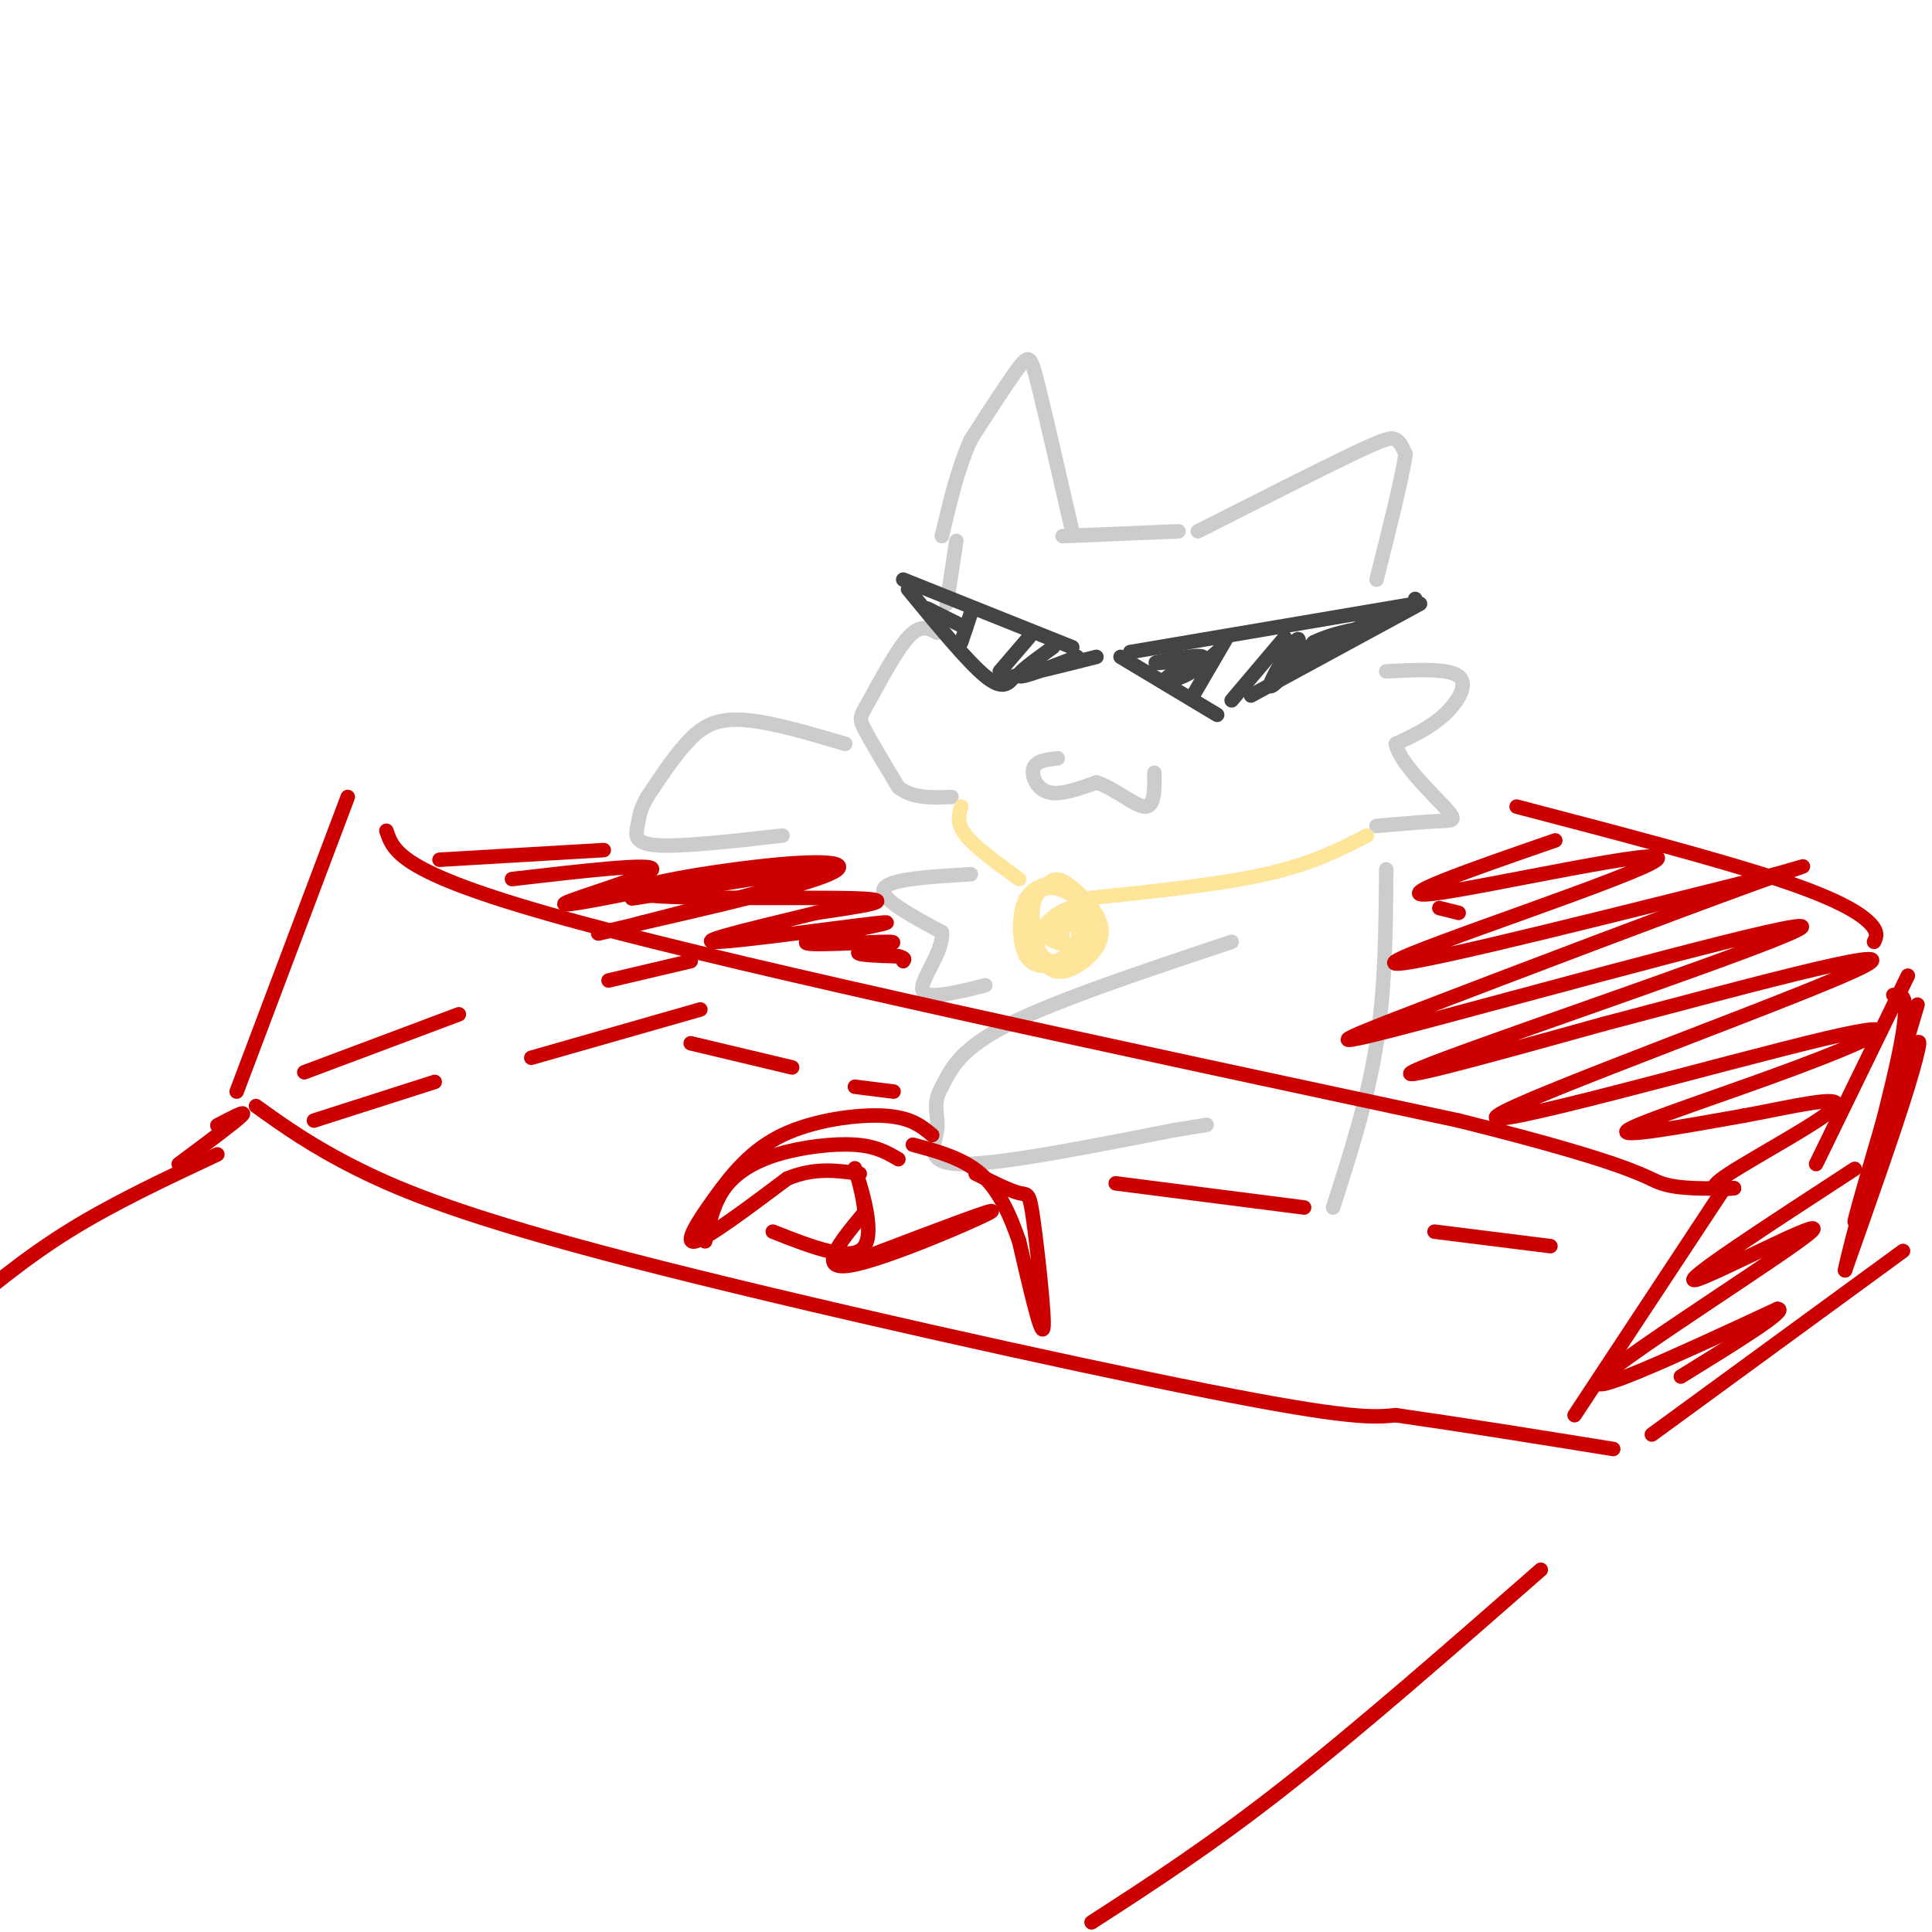 <svg viewBox='0 0 400 400' version='1.1' xmlns='http://www.w3.org/2000/svg' xmlns:xlink='http://www.w3.org/1999/xlink'><g fill='none' stroke='#cccccc' stroke-width='3' stroke-linecap='round' stroke-linejoin='round'><path d='M220,111c0.000,0.000 24.000,-1.000 24,-1'/><path d='M248,110c12.556,-6.356 25.111,-12.711 32,-16c6.889,-3.289 8.111,-3.511 9,-3c0.889,0.511 1.444,1.756 2,3'/><path d='M291,94c-0.667,4.833 -3.333,15.417 -6,26'/><path d='M222,110c-2.733,-11.889 -5.467,-23.778 -7,-30c-1.533,-6.222 -1.867,-6.778 -4,-4c-2.133,2.778 -6.067,8.889 -10,15'/><path d='M201,91c-2.667,5.833 -4.333,12.917 -6,20'/><path d='M194,131c-1.702,-0.940 -3.405,-1.881 -6,1c-2.595,2.881 -6.083,9.583 -8,13c-1.917,3.417 -2.262,3.548 -1,6c1.262,2.452 4.131,7.226 7,12'/><path d='M186,163c3.000,2.333 7.000,2.167 11,2'/><path d='M198,112c0.000,0.000 -2.000,13.000 -2,13'/></g>
<g fill='none' stroke='#444444' stroke-width='3' stroke-linecap='round' stroke-linejoin='round'><path d='M187,120c0.000,0.000 35.000,14.000 35,14'/><path d='M188,122c6.167,7.500 12.333,15.000 16,18c3.667,3.000 4.833,1.500 6,0'/><path d='M210,140c3.833,-0.667 10.417,-2.333 17,-4'/><path d='M232,136c0.000,0.000 20.000,12.000 20,12'/><path d='M234,135c0.000,0.000 59.000,-10.000 59,-10'/><path d='M293,124c0.000,0.000 0.000,1.000 0,1'/><path d='M294,125c0.000,0.000 -35.000,19.000 -35,19'/><path d='M254,132c0.000,0.000 -7.000,12.000 -7,12'/><path d='M266,132c0.000,0.000 -11.000,13.000 -11,13'/><path d='M243,137c-2.512,0.226 -5.024,0.453 -3,0c2.024,-0.453 8.584,-1.585 9,-1c0.416,0.585 -5.311,2.888 -7,4c-1.689,1.112 0.660,1.032 3,0c2.340,-1.032 4.670,-3.016 7,-5'/><path d='M252,135c0.500,-0.167 -1.750,1.917 -4,4'/><path d='M268,136c0.756,-2.467 1.511,-4.933 0,-3c-1.511,1.933 -5.289,8.267 -5,9c0.289,0.733 4.644,-4.133 9,-9'/><path d='M272,133c4.422,-2.200 10.978,-3.200 12,-3c1.022,0.200 -3.489,1.600 -8,3'/><path d='M268,137c0.000,0.000 17.000,-9.000 17,-9'/><path d='M201,127c0.000,0.000 -2.000,6.000 -2,6'/><path d='M213,132c0.000,0.000 -6.000,7.000 -6,7'/><path d='M192,126c0.000,0.000 8.000,4.000 8,4'/><path d='M218,134c-3.917,2.833 -7.833,5.667 -7,6c0.833,0.333 6.417,-1.833 12,-4'/></g>
<g fill='none' stroke='#cccccc' stroke-width='3' stroke-linecap='round' stroke-linejoin='round'><path d='M219,157c-2.222,0.244 -4.444,0.489 -5,2c-0.556,1.511 0.556,4.289 3,5c2.444,0.711 6.222,-0.644 10,-2'/><path d='M227,162c3.689,1.111 7.911,4.889 10,5c2.089,0.111 2.044,-3.444 2,-7'/><path d='M287,139c6.444,-0.333 12.889,-0.667 15,1c2.111,1.667 -0.111,5.333 -3,8c-2.889,2.667 -6.444,4.333 -10,6'/><path d='M289,154c0.619,3.702 7.167,9.958 10,13c2.833,3.042 1.952,2.869 -1,3c-2.952,0.131 -7.976,0.565 -13,1'/><path d='M175,154c-8.244,-2.422 -16.489,-4.844 -22,-5c-5.511,-0.156 -8.289,1.956 -11,5c-2.711,3.044 -5.356,7.022 -8,11'/><path d='M134,165c-1.619,2.798 -1.667,4.292 -2,6c-0.333,1.708 -0.952,3.631 4,4c4.952,0.369 15.476,-0.815 26,-2'/><path d='M255,195c-18.000,6.000 -36.000,12.000 -46,17c-10.000,5.000 -12.000,9.000 -14,13'/><path d='M195,225c-2.167,3.548 -0.583,5.917 -1,9c-0.417,3.083 -2.833,6.881 5,7c7.833,0.119 25.917,-3.440 44,-7'/><path d='M243,234c8.333,-1.333 7.167,-1.167 6,-1'/><path d='M287,180c-0.083,12.167 -0.167,24.333 -2,36c-1.833,11.667 -5.417,22.833 -9,34'/><path d='M201,181c-8.500,0.500 -17.000,1.000 -18,3c-1.000,2.000 5.500,5.500 12,9'/><path d='M195,193c0.400,4.111 -4.600,9.889 -4,12c0.600,2.111 6.800,0.556 13,-1'/></g>
<g fill='none' stroke='#ffe599' stroke-width='3' stroke-linecap='round' stroke-linejoin='round'><path d='M199,167c-0.500,1.750 -1.000,3.500 1,6c2.000,2.500 6.500,5.750 11,9'/><path d='M283,173c-5.667,2.917 -11.333,5.833 -21,8c-9.667,2.167 -23.333,3.583 -37,5'/><path d='M224,187c-1.529,-1.264 -3.058,-2.528 -5,-3c-1.942,-0.472 -4.298,-0.152 -5,3c-0.702,3.152 0.251,9.138 2,12c1.749,2.862 4.293,2.602 7,1c2.707,-1.602 5.575,-4.547 5,-8c-0.575,-3.453 -4.593,-7.415 -7,-9c-2.407,-1.585 -3.204,-0.792 -4,0'/><path d='M217,183c-1.692,0.353 -3.922,1.234 -5,4c-1.078,2.766 -1.004,7.415 0,10c1.004,2.585 2.938,3.106 5,3c2.062,-0.106 4.252,-0.837 6,-2c1.748,-1.163 3.054,-2.756 3,-5c-0.054,-2.244 -1.468,-5.137 -4,-5c-2.532,0.137 -6.182,3.306 -7,6c-0.818,2.694 1.195,4.913 3,5c1.805,0.087 3.403,-1.956 5,-4'/><path d='M223,195c0.689,-1.957 -0.089,-4.850 -2,-5c-1.911,-0.150 -4.956,2.444 -4,4c0.956,1.556 5.911,2.073 7,1c1.089,-1.073 -1.689,-3.735 -3,-4c-1.311,-0.265 -1.156,1.868 -1,4'/></g>
<g fill='none' stroke='#cc0000' stroke-width='3' stroke-linecap='round' stroke-linejoin='round'><path d='M72,165c0.000,0.000 -23.000,61.000 -23,61'/><path d='M80,172c1.500,4.500 3.000,9.000 40,19c37.000,10.000 109.500,25.500 182,41'/><path d='M302,232c36.978,9.222 38.422,11.778 42,13c3.578,1.222 9.289,1.111 15,1'/><path d='M357,246c0.000,0.000 -31.000,47.000 -31,47'/><path d='M53,229c5.738,4.119 11.476,8.238 21,13c9.524,4.762 22.833,10.167 57,19c34.167,8.833 89.190,21.095 119,27c29.810,5.905 34.405,5.452 39,5'/><path d='M289,293c14.000,2.000 29.500,4.500 45,7'/><path d='M91,178c0.000,0.000 34.000,-2.000 34,-2'/><path d='M45,239c-10.833,5.083 -21.667,10.167 -31,16c-9.333,5.833 -17.167,12.417 -25,19'/><path d='M319,325c-18.750,16.417 -37.500,32.833 -53,45c-15.500,12.167 -27.750,20.083 -40,28'/><path d='M45,233c3.167,-1.667 6.333,-3.333 5,-2c-1.333,1.333 -7.167,5.667 -13,10'/><path d='M298,188c0.000,0.000 4.000,1.000 4,1'/><path d='M314,167c20.711,5.422 41.422,10.844 54,15c12.578,4.156 17.022,7.044 19,9c1.978,1.956 1.489,2.978 1,4'/><path d='M395,202c0.000,0.000 -19.000,39.000 -19,39'/><path d='M322,174c-17.798,6.161 -35.595,12.321 -25,11c10.595,-1.321 49.583,-10.125 46,-7c-3.583,3.125 -49.738,18.179 -54,21c-4.262,2.821 33.369,-6.589 71,-16'/><path d='M360,183c15.474,-3.904 18.658,-5.664 3,0c-15.658,5.664 -50.160,18.753 -69,26c-18.840,7.247 -22.019,8.654 3,2c25.019,-6.654 78.236,-21.368 76,-19c-2.236,2.368 -59.925,21.820 -76,28c-16.075,6.180 9.462,-0.910 35,-8'/><path d='M332,212c23.344,-6.108 64.204,-17.377 54,-12c-10.204,5.377 -71.472,27.399 -76,31c-4.528,3.601 47.683,-11.220 68,-16c20.317,-4.780 8.739,0.482 -6,6c-14.739,5.518 -32.640,11.291 -35,13c-2.360,1.709 10.820,-0.645 24,-3'/><path d='M361,231c9.333,-1.714 20.667,-4.500 19,-2c-1.667,2.500 -16.333,10.286 -22,14c-5.667,3.714 -2.333,3.357 1,3'/><path d='M342,297c0.000,0.000 52.000,-38.000 52,-38'/><path d='M384,242c-18.155,11.827 -36.310,23.655 -33,23c3.310,-0.655 28.083,-13.792 24,-10c-4.083,3.792 -37.024,24.512 -43,30c-5.976,5.488 15.012,-4.256 36,-14'/><path d='M368,271c2.667,0.000 -8.667,7.000 -20,14'/><path d='M397,208c-6.661,22.530 -13.321,45.060 -13,45c0.321,-0.060 7.625,-22.708 11,-32c3.375,-9.292 2.821,-5.226 0,4c-2.821,9.226 -7.911,23.613 -13,38'/><path d='M382,263c0.467,-3.289 8.133,-30.511 11,-44c2.867,-13.489 0.933,-13.244 -1,-13'/><path d='M106,182c14.756,-1.711 29.511,-3.422 29,-2c-0.511,1.422 -16.289,5.978 -18,7c-1.711,1.022 10.644,-1.489 23,-4'/><path d='M140,183c10.892,-1.793 26.620,-4.274 21,-3c-5.620,1.274 -32.590,6.305 -30,6c2.590,-0.305 34.740,-5.944 40,-6c5.260,-0.056 -16.370,5.472 -38,11'/><path d='M133,191c-9.163,2.461 -13.070,3.112 -4,1c9.070,-2.112 31.115,-6.989 40,-10c8.885,-3.011 4.608,-4.158 -8,-3c-12.608,1.158 -33.548,4.619 -29,6c4.548,1.381 34.585,0.680 45,1c10.415,0.320 1.207,1.660 -8,3'/><path d='M169,189c-8.461,2.133 -25.614,5.965 -21,6c4.614,0.035 30.993,-3.728 35,-4c4.007,-0.272 -14.359,2.948 -16,4c-1.641,1.052 13.443,-0.063 17,0c3.557,0.063 -4.412,1.304 -6,2c-1.588,0.696 3.206,0.848 8,1'/><path d='M186,198c1.500,0.333 1.250,0.667 1,1'/><path d='M146,257c0.869,-3.935 1.738,-7.869 4,-11c2.262,-3.131 5.917,-5.458 11,-7c5.083,-1.542 11.595,-2.298 16,-2c4.405,0.298 6.702,1.649 9,3'/><path d='M202,243c3.554,1.774 7.107,3.548 9,4c1.893,0.452 2.125,-0.417 3,6c0.875,6.417 2.393,20.119 2,22c-0.393,1.881 -2.696,-8.060 -5,-18'/><path d='M211,257c-1.933,-5.644 -4.267,-10.756 -8,-14c-3.733,-3.244 -8.867,-4.622 -14,-6'/><path d='M193,235c-2.211,-1.842 -4.421,-3.684 -10,-4c-5.579,-0.316 -14.526,0.895 -21,4c-6.474,3.105 -10.474,8.105 -14,13c-3.526,4.895 -6.579,9.684 -4,9c2.579,-0.684 10.789,-6.842 19,-13'/><path d='M163,244c5.667,-2.333 10.333,-1.667 15,-1'/><path d='M65,232c0.000,0.000 25.000,-8.000 25,-8'/><path d='M63,222c0.000,0.000 32.000,-12.000 32,-12'/><path d='M126,203c0.000,0.000 17.000,-4.000 17,-4'/><path d='M110,219c0.000,0.000 35.000,-10.000 35,-10'/><path d='M231,245c0.000,0.000 39.000,5.000 39,5'/><path d='M297,255c0.000,0.000 24.000,3.000 24,3'/><path d='M143,216c0.000,0.000 21.000,5.000 21,5'/><path d='M177,225c0.000,0.000 8.000,1.000 8,1'/><path d='M180,260c13.844,-5.267 27.689,-10.533 25,-9c-2.689,1.533 -21.911,9.867 -29,11c-7.089,1.133 -2.044,-4.933 3,-11'/><path d='M179,251c-0.333,-4.726 -2.667,-11.042 -2,-9c0.667,2.042 4.333,12.440 2,16c-2.333,3.560 -10.667,0.280 -19,-3'/></g>
</svg>